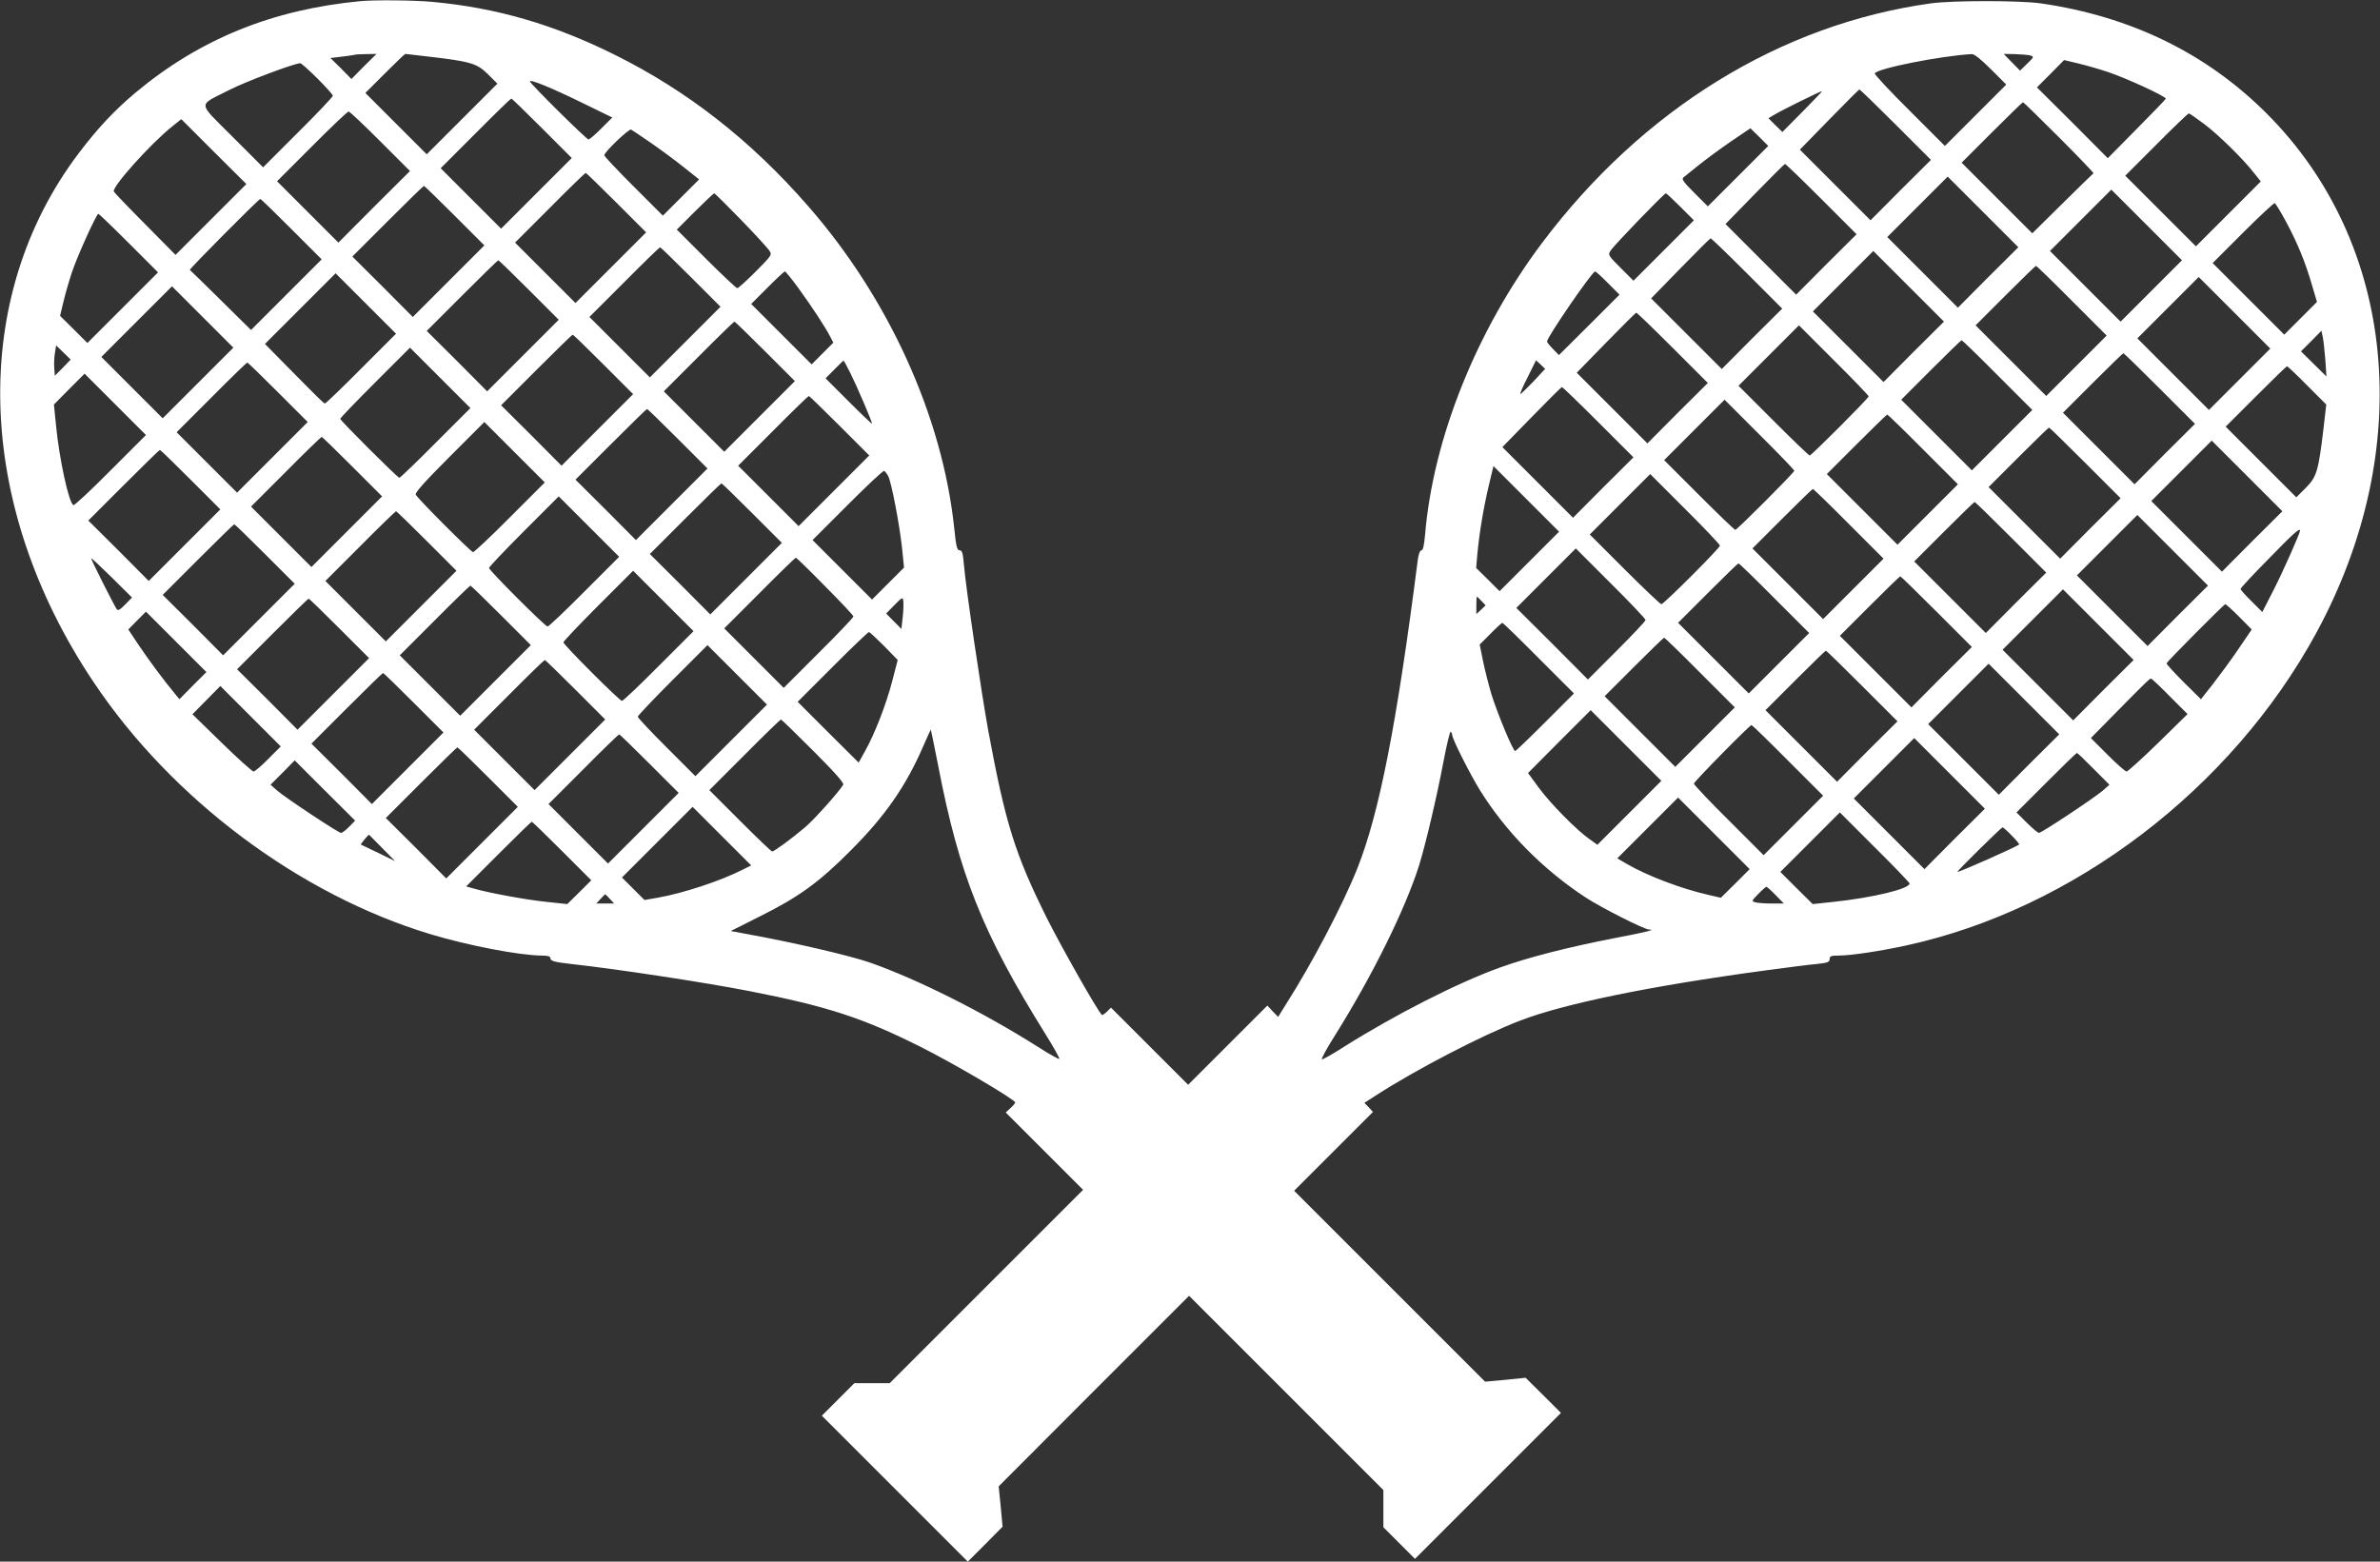 <?xml version="1.0" standalone="no"?>
<!DOCTYPE svg PUBLIC "-//W3C//DTD SVG 20010904//EN"
 "http://www.w3.org/TR/2001/REC-SVG-20010904/DTD/svg10.dtd">
<svg version="1.0" xmlns="http://www.w3.org/2000/svg"
 width="1280pt" height="840pt" viewBox="0 0 1280 840"
 preserveAspectRatio="xMidYMid meet">
<rect x="0" y="0" width="1280" height="840" fill="#333333" stroke="none"/>
<g transform="translate(0,840) scale(0.1,-0.1)"
fill="#ffffff" stroke="none">
<path d="M1940 8394 c-475 -45 -866 -204 -1212 -493 -113 -95 -202 -190 -303
-323 -592 -781 -562 -1890 77 -2845 421 -631 1108 -1145 1813 -1358 202 -61
479 -114 598 -115 34 0 47 -4 47 -14 0 -15 21 -21 110 -31 253 -28 719 -99
960 -146 420 -82 612 -145 919 -299 177 -88 511 -285 511 -300 0 -4 -11 -17
-25 -30 l-26 -24 208 -208 208 -208 -520 -520 -520 -520 -95 0 -95 0 -88 -88
-87 -87 393 -393 392 -392 94 94 93 94 -10 108 -11 109 512 513 512 512 522
-522 523 -523 0 -100 0 -100 85 -85 85 -85 393 393 392 392 -95 95 -95 94
-109 -11 -109 -10 -513 513 -514 514 212 212 212 212 -23 25 -23 24 59 38
c218 141 572 325 778 404 236 91 698 186 1311 269 120 16 249 33 287 36 56 6
67 10 67 26 0 16 8 19 48 19 65 0 225 24 362 54 901 195 1751 843 2207 1681
538 990 433 2096 -267 2795 -324 324 -731 522 -1215 592 -115 16 -472 16 -590
0 -809 -112 -1551 -570 -2091 -1288 -353 -470 -587 -1053 -630 -1573 -5 -55
-11 -81 -19 -81 -8 0 -16 -20 -20 -52 -113 -884 -207 -1362 -325 -1659 -79
-198 -244 -512 -387 -736 l-39 -63 -29 30 -29 31 -213 -213 -213 -213 -208
208 -207 207 -22 -22 c-13 -12 -25 -20 -27 -17 -25 24 -217 364 -295 519 -172
346 -223 508 -316 1010 -37 204 -120 763 -131 893 -5 62 -10 77 -23 77 -14 0
-19 20 -29 119 -63 600 -353 1239 -788 1735 -306 351 -647 617 -1035 810 -329
164 -637 254 -984 286 -102 9 -303 11 -385 4z m17 -351 l-67 -68 -56 57 -57
56 59 7 c32 4 64 8 69 10 6 2 35 4 65 4 l55 1 -68 -67z m353 52 c222 -26 255
-36 314 -94 l51 -51 -190 -190 -190 -190 -165 165 -165 165 105 105 c58 58
107 105 110 105 3 0 61 -7 130 -15z m8398 -68 l82 -82 -165 -165 -165 -165
-190 190 c-105 104 -189 194 -187 200 9 26 355 95 522 104 13 1 50 -29 103
-82z m210 75 c22 -7 22 -8 -15 -44 l-39 -38 -44 45 -44 45 59 -1 c33 -1 70 -4
83 -7z m415 -88 c98 -32 319 -134 315 -145 -2 -5 -73 -78 -158 -164 l-154
-156 -190 191 -191 190 73 73 73 74 75 -18 c42 -10 112 -30 157 -45z m-9626
-36 c46 -46 83 -87 83 -93 0 -6 -84 -95 -188 -198 l-187 -187 -165 165 c-191
192 -189 163 -17 251 90 46 346 142 382 144 5 0 47 -37 92 -82z m1422 -130
l164 -80 -59 -59 c-32 -32 -63 -59 -69 -59 -11 0 -315 301 -315 312 0 13 111
-32 279 -114z m7066 -118 l190 -190 -163 -162 -162 -163 -190 190 -190 190
157 161 c87 89 160 162 163 163 3 0 91 -85 195 -189z m-500 70 l-109 -110 -38
37 -37 37 32 19 c33 21 248 127 257 127 2 0 -45 -49 -105 -110z m-6780 -90
l160 -160 -190 -190 -190 -190 -162 162 -163 163 187 187 c103 104 190 188
193 188 3 0 77 -72 165 -160z m8160 -50 c104 -104 187 -191 184 -192 -3 -2
-78 -75 -167 -163 l-162 -160 -190 190 -190 190 162 162 c90 90 165 163 168
163 3 0 90 -85 195 -190z m-9030 -20 l160 -160 -193 -192 -192 -193 -165 165
-165 165 187 187 c103 104 192 188 198 188 6 0 82 -72 170 -160z m9812 91 c78
-59 211 -190 270 -267 l32 -40 -175 -175 -174 -174 -190 190 -190 190 167 167
c92 93 171 168 175 168 4 0 42 -27 85 -59z m-10722 -511 l-191 -191 -164 166
c-91 91 -166 170 -168 175 -9 26 196 255 313 349 l50 40 175 -175 175 -174
-190 -190z m2365 412 c52 -36 132 -95 177 -131 l83 -66 -97 -97 -98 -98 -157
157 c-87 87 -158 162 -158 168 0 17 133 144 144 138 6 -3 54 -35 106 -71z
m5848 -179 l-163 -163 -73 73 c-56 55 -69 74 -59 82 7 5 44 35 82 66 39 31
117 89 174 128 l105 71 48 -47 48 -48 -162 -162z m447 -123 l190 -190 -163
-162 -162 -163 -190 190 -190 190 157 161 c87 89 160 162 163 162 3 1 91 -84
195 -188z m-6480 -20 l160 -160 -190 -190 -190 -190 -162 162 -163 163 187
187 c103 104 190 188 193 188 3 0 77 -72 165 -160z m7377 -402 l-162 -163
-190 190 -190 190 162 162 163 163 190 -190 190 -190 -163 -162z m-8247 332
l160 -160 -193 -193 -192 -192 -162 163 -163 162 190 190 c104 104 192 190
195 190 3 0 77 -72 165 -160z m9125 -405 l-165 -165 -190 190 -190 190 165
165 165 165 190 -190 190 -190 -165 -165z m-7586 384 c76 -78 144 -153 153
-166 16 -24 15 -25 -73 -114 -49 -49 -93 -89 -99 -89 -5 0 -81 71 -167 157
l-158 158 97 97 c54 54 101 98 104 98 4 0 68 -64 143 -141z m5054 68 l72 -72
-163 -163 -162 -162 -69 69 c-68 68 -69 70 -53 94 19 30 287 307 296 307 4 0
39 -33 79 -73z m-7470 -120 l162 -162 -190 -190 -190 -190 -162 160 c-89 88
-164 161 -167 163 -6 3 371 382 379 382 3 0 78 -73 168 -163z m10728 38 c61
-114 102 -214 139 -341 l26 -88 -88 -88 -88 -88 -192 192 -193 193 162 162
c90 90 167 162 172 160 5 -2 33 -48 62 -102z m-11603 -113 l157 -157 -190
-190 -190 -190 -73 73 -74 73 18 75 c10 42 30 112 45 157 28 86 133 317 143
317 3 0 77 -71 164 -158z m8702 -162 l190 -190 -163 -162 -162 -163 -190 190
-190 190 157 161 c87 89 160 162 163 162 3 1 91 -84 195 -188z m-5680 -20
l160 -160 -190 -190 -190 -190 -162 162 -163 163 187 187 c103 104 190 188
193 188 3 0 77 -72 165 -160z m6577 -402 l-162 -163 -190 190 -190 190 162
162 163 163 190 -190 190 -190 -163 -162z m-7447 332 l160 -160 -193 -193
-192 -192 -162 163 -163 162 190 190 c104 104 192 190 195 190 3 0 77 -72 165
-160z m8298 -58 l187 -187 -163 -163 -162 -162 -190 190 -190 190 160 160 c88
88 162 160 165 160 3 0 90 -84 193 -188z m-6851 71 c70 -96 148 -214 173 -264
l17 -32 -58 -58 -59 -59 -162 162 -163 163 87 87 c48 49 91 88 94 88 4 0 36
-39 71 -87z m4356 24 l62 -62 -163 -163 -163 -162 -32 33 c-18 18 -32 36 -32
40 0 23 243 377 259 377 3 0 35 -28 69 -63z m-6705 -459 c-103 -104 -191 -188
-195 -188 -7 0 -23 16 -203 198 l-120 122 190 190 190 190 162 -162 163 -163
-187 -187z m10102 -58 l-165 -165 -192 192 -193 193 165 165 165 165 192 -192
193 -193 -165 -165z m-10980 -20 l-190 -190 -165 165 -165 165 190 190 190
190 165 -165 165 -165 -190 -190z m7930 190 l190 -190 -163 -162 -162 -163
-190 190 -190 190 157 161 c87 89 160 162 163 162 3 1 91 -84 195 -188z
m-4880 -20 l160 -160 -190 -190 -190 -190 -162 162 -163 163 187 187 c103 104
190 188 193 188 3 0 77 -72 165 -160z m5935 -242 c0 -10 -308 -318 -317 -318
-5 0 -92 84 -195 187 l-188 188 162 162 163 163 187 -187 c104 -103 188 -191
188 -195z m2456 197 l6 -90 -68 67 -69 68 55 55 55 56 7 -33 c4 -18 10 -73 14
-123z m-9261 -25 l160 -160 -193 -193 -192 -192 -162 163 -163 162 190 190
c104 104 192 190 195 190 3 0 77 -72 165 -160z m7498 -58 l187 -187 -163 -163
-162 -162 -190 190 -190 190 160 160 c88 88 162 160 165 160 3 0 90 -84 193
-188z m-10405 40 l-43 -43 -3 38 c-2 21 -1 58 3 82 l7 43 39 -38 39 -38 -42
-44z m2005 -404 c-103 -104 -191 -188 -195 -188 -10 0 -318 308 -318 317 0 5
84 92 187 195 l188 188 162 -162 163 -163 -187 -187z m9272 292 l190 -190
-163 -162 -162 -163 -192 192 -193 193 160 160 c88 88 162 160 165 160 3 0 91
-86 195 -190z m-7041 82 c34 -68 116 -259 116 -271 0 -3 -56 50 -125 119
l-125 125 47 47 c26 27 48 48 50 48 2 0 18 -31 37 -68z m3674 -43 c-35 -36
-66 -67 -71 -68 -4 0 13 40 39 90 l45 91 25 -23 24 -23 -62 -67z m-6753 -59
l160 -160 -190 -190 -190 -190 -162 162 -163 163 187 187 c103 104 190 188
193 188 3 0 77 -72 165 -160z m10913 37 l103 -103 -15 -130 c-27 -226 -36
-259 -95 -318 l-51 -51 -190 190 -190 190 162 162 c90 90 165 163 168 163 3 0
52 -46 108 -103z m-11813 -457 c-104 -105 -194 -189 -200 -187 -24 8 -77 250
-94 432 l-11 109 82 83 83 83 165 -165 165 -165 -190 -190z m8000 260 l190
-190 -163 -162 -162 -163 -190 190 -190 190 157 161 c87 89 160 162 163 162 3
1 91 -84 195 -188z m-4080 -20 l160 -160 -190 -190 -190 -190 -162 162 -163
163 187 187 c103 104 190 188 193 188 3 0 77 -72 165 -160z m5135 -242 c0 -10
-308 -318 -317 -318 -5 0 -92 84 -195 187 l-188 188 162 162 163 163 187 -187
c104 -103 188 -191 188 -195z m-6005 172 l160 -160 -193 -193 -192 -192 -162
163 -163 162 190 190 c104 104 192 190 195 190 3 0 77 -72 165 -160z m6698
-58 l187 -187 -163 -163 -162 -162 -190 190 -190 190 160 160 c88 88 162 160
165 160 3 0 90 -84 193 -188z m-7600 -364 c-103 -104 -193 -188 -199 -188 -10
0 -292 282 -308 309 -6 9 45 67 180 202 l189 189 162 -162 163 -163 -187 -187z
m8472 292 l190 -190 -163 -162 -162 -163 -192 192 -193 193 160 160 c88 88
162 160 165 160 3 0 91 -86 195 -190z m-9320 -20 l160 -160 -190 -190 -190
-190 -162 162 -163 163 187 187 c103 104 190 188 193 188 3 0 77 -72 165 -160z
m10217 -402 l-162 -163 -190 190 -190 190 162 162 163 163 190 -190 190 -190
-163 -162z m-11087 332 l160 -160 -193 -193 -192 -192 -162 163 -163 162 190
190 c104 104 192 190 195 190 3 0 77 -72 165 -160z m7200 -440 l-160 -160 -63
63 -63 62 6 70 c10 111 33 251 61 369 l26 109 177 -177 176 -176 -160 -160z
m-3448 459 c18 -36 60 -258 74 -383 l11 -109 -86 -86 -86 -86 -160 160 -160
160 187 187 c104 104 192 187 198 185 5 -2 15 -15 22 -28z m4473 -374 c0 -13
-302 -315 -315 -315 -5 0 -94 84 -197 187 l-188 188 162 162 163 163 187 -187
c104 -103 188 -192 188 -198z m-5205 175 l160 -160 -193 -193 -192 -192 -162
163 -163 162 190 190 c104 104 192 190 195 190 3 0 77 -72 165 -160z m5898
-58 l187 -187 -163 -163 -162 -162 -190 190 -190 190 160 160 c88 88 162 160
165 160 3 0 90 -84 193 -188z m-6800 -364 c-103 -104 -192 -188 -198 -188 -13
0 -315 302 -315 315 0 5 84 94 187 197 l188 188 162 -162 163 -163 -187 -187z
m7672 292 l190 -190 -163 -162 -162 -163 -192 192 -193 193 160 160 c88 88
162 160 165 160 3 0 91 -86 195 -190z m-8520 -20 l160 -160 -190 -190 -190
-190 -162 162 -163 163 187 187 c103 104 190 188 193 188 3 0 77 -72 165 -160z
m9417 -402 l-162 -163 -190 190 -190 190 162 162 163 163 190 -190 190 -190
-163 -162z m-10287 332 l160 -160 -193 -193 -192 -192 -162 163 -163 162 190
190 c104 104 192 190 195 190 3 0 77 -72 165 -160z m10945 126 c0 -14 -92
-221 -142 -319 l-61 -119 -58 58 c-33 32 -59 62 -59 66 0 5 68 78 152 163 131
135 168 168 168 151z m-3520 -481 c0 -6 -70 -80 -155 -165 l-155 -155 -192
193 -193 192 160 160 160 160 187 -187 c104 -103 188 -192 188 -198z m-8177
83 c-27 -28 -39 -34 -45 -25 -15 21 -138 266 -138 274 0 4 49 -42 110 -102
l110 -109 -37 -38z m3765 98 c84 -84 152 -157 152 -162 0 -5 -84 -94 -188
-197 l-187 -187 -160 160 -160 160 190 190 c104 105 192 190 195 190 4 0 75
-69 158 -154z m5105 -64 l187 -187 -163 -163 -162 -162 -190 190 -190 190 160
160 c88 88 162 160 165 160 3 0 90 -84 193 -188z m-6000 -364 c-103 -104 -192
-188 -198 -188 -13 0 -315 302 -315 315 0 5 84 94 187 197 l188 188 162 -162
163 -163 -187 -187z m6872 292 l190 -190 -163 -162 -162 -163 -192 192 -193
193 160 160 c88 88 162 160 165 160 3 0 91 -86 195 -190z m-7720 -20 l160
-160 -190 -190 -190 -190 -162 162 -163 163 187 187 c103 104 190 188 193 188
3 0 77 -72 165 -160z m8617 -402 l-162 -163 -190 190 -190 190 162 162 163
163 190 -190 190 -190 -163 -162z m-6457 394 l-7 -65 -41 41 -41 42 44 45 c42
43 45 44 48 24 2 -13 1 -52 -3 -87z m3113 85 l22 -23 -25 -24 -25 -23 0 46 c0
26 1 47 3 47 2 0 13 -10 25 -23z m-6143 -147 l160 -160 -193 -193 -192 -192
-162 163 -163 162 190 190 c104 104 192 190 195 190 3 0 77 -72 165 -160z
m10218 62 l67 -68 -72 -106 c-40 -59 -102 -143 -137 -188 l-64 -81 -94 93
c-51 51 -92 96 -91 100 5 12 309 318 316 318 4 0 38 -31 75 -68z m-11006 -370
l-72 -73 -23 28 c-58 69 -145 187 -196 263 l-56 84 47 48 48 48 162 -162 163
-163 -73 -73z m7238 148 l190 -190 -155 -155 c-85 -85 -158 -155 -161 -155
-12 0 -96 203 -128 306 -16 54 -37 137 -46 183 l-17 84 58 58 c32 33 61 59 64
59 3 0 91 -85 195 -190z m-3520 65 l73 -75 -29 -112 c-33 -127 -94 -284 -146
-377 l-35 -63 -164 163 -164 164 187 187 c103 104 192 188 196 188 5 0 41 -34
82 -75z m4388 -143 l187 -187 -160 -160 -160 -160 -190 190 -190 190 157 157
c87 87 160 158 163 158 3 0 90 -84 193 -188z m-5210 -364 l-193 -193 -155 155
c-85 85 -155 159 -155 165 0 5 84 94 187 197 l188 188 160 -160 160 -160 -192
-192z m6082 292 l190 -190 -163 -162 -162 -163 -192 192 -193 193 160 160 c88
88 162 160 165 160 3 0 91 -86 195 -190z m-6920 -20 l160 -160 -190 -190 -190
-190 -162 162 -163 163 187 187 c103 104 190 188 193 188 3 0 77 -72 165 -160z
m7817 -402 l-162 -163 -190 190 -190 190 162 162 163 163 190 -190 190 -190
-163 -162z m-8687 332 l160 -160 -193 -193 -192 -192 -162 163 -163 162 190
190 c104 104 192 190 195 190 3 0 77 -72 165 -160z m9445 34 l95 -95 -158
-155 c-87 -85 -164 -154 -170 -154 -7 0 -53 41 -102 90 l-90 90 120 122 c180
183 196 198 204 198 3 0 49 -43 101 -96z m-10227 -336 c-37 -38 -73 -68 -79
-68 -7 0 -84 69 -171 154 l-158 154 75 76 75 76 162 -162 163 -163 -67 -67z
m7320 -290 l-172 -172 -42 30 c-68 47 -211 192 -274 278 l-57 78 168 169 169
169 190 -190 190 -190 -172 -172z m-4389 333 c119 -119 166 -173 161 -182 -22
-37 -153 -184 -203 -227 -69 -59 -168 -132 -179 -132 -5 0 -82 74 -173 165
l-165 165 190 190 c104 105 192 190 195 190 3 0 81 -76 174 -169z m5241 -51
l190 -190 -160 -160 -160 -160 -187 187 c-104 103 -188 192 -188 198 0 10 300
315 310 315 3 0 91 -85 195 -190z m-4570 -25 c113 -589 239 -904 578 -1448 44
-70 77 -130 74 -133 -2 -3 -56 27 -118 67 -296 187 -646 362 -899 451 -109 38
-415 109 -658 153 l-92 17 157 79 c209 104 318 183 488 354 186 186 298 347
392 565 21 48 39 87 39 86 1 0 18 -86 39 -191z m2765 162 c0 -21 95 -209 149
-297 140 -225 337 -425 568 -577 84 -55 317 -173 342 -173 39 0 -12 -13 -180
-45 -258 -50 -472 -105 -624 -160 -227 -82 -561 -252 -839 -427 -59 -38 -112
-68 -117 -66 -4 2 27 60 71 129 201 321 377 677 452 914 34 109 95 367 129
547 18 97 37 175 41 172 4 -3 8 -11 8 -17z m-4317 -155 l157 -157 -190 -190
-190 -190 -160 160 -160 160 187 187 c103 104 190 188 193 188 3 0 76 -71 163
-158z m7019 -404 l-162 -163 -190 190 -190 190 162 162 163 163 190 -190 190
-190 -163 -162z m-7887 332 l160 -160 -193 -193 -192 -192 -162 163 -163 162
190 190 c104 104 192 190 195 190 3 0 77 -72 165 -160z m8635 44 l85 -85 -35
-31 c-48 -41 -330 -228 -344 -228 -6 0 -36 25 -66 55 l-55 55 160 160 c88 88
162 160 165 160 3 0 44 -39 90 -86z m-9382 -311 c-18 -18 -37 -33 -44 -33 -14
0 -295 186 -344 228 l-35 31 65 65 65 66 162 -162 163 -162 -32 -33z m7455
-305 l-78 -77 -65 15 c-146 33 -326 101 -439 166 l-53 31 163 163 164 164 192
-192 193 -193 -77 -77z m-5339 74 c-120 -61 -321 -127 -458 -151 l-70 -12 -60
60 -61 61 190 190 190 190 157 -157 158 -158 -46 -23z m6276 -74 c0 -29 -195
-76 -408 -99 l-113 -12 -87 86 -87 87 160 160 160 160 187 -187 c104 -103 188
-191 188 -195z m-7247 174 l157 -157 -64 -64 -65 -64 -113 12 c-108 11 -309
48 -392 72 l-39 11 174 174 c96 96 176 174 179 174 3 0 76 -71 163 -158z
m7797 83 c24 -24 42 -46 39 -48 -27 -18 -318 -147 -332 -147 -7 0 237 240 243
240 3 0 26 -20 50 -45z m-8765 -66 l70 -71 -90 44 c-49 23 -92 44 -94 45 -3 2
39 53 44 53 0 0 32 -32 70 -71z m7495 -254 l44 -45 -64 0 c-36 0 -75 3 -88 6
-23 7 -23 7 14 45 21 22 41 39 44 39 3 0 26 -20 50 -45z m-6270 -20 l23 -25
-48 0 -48 0 23 25 c13 14 24 25 25 25 1 0 12 -11 25 -25z"/>
</g>
</svg>
